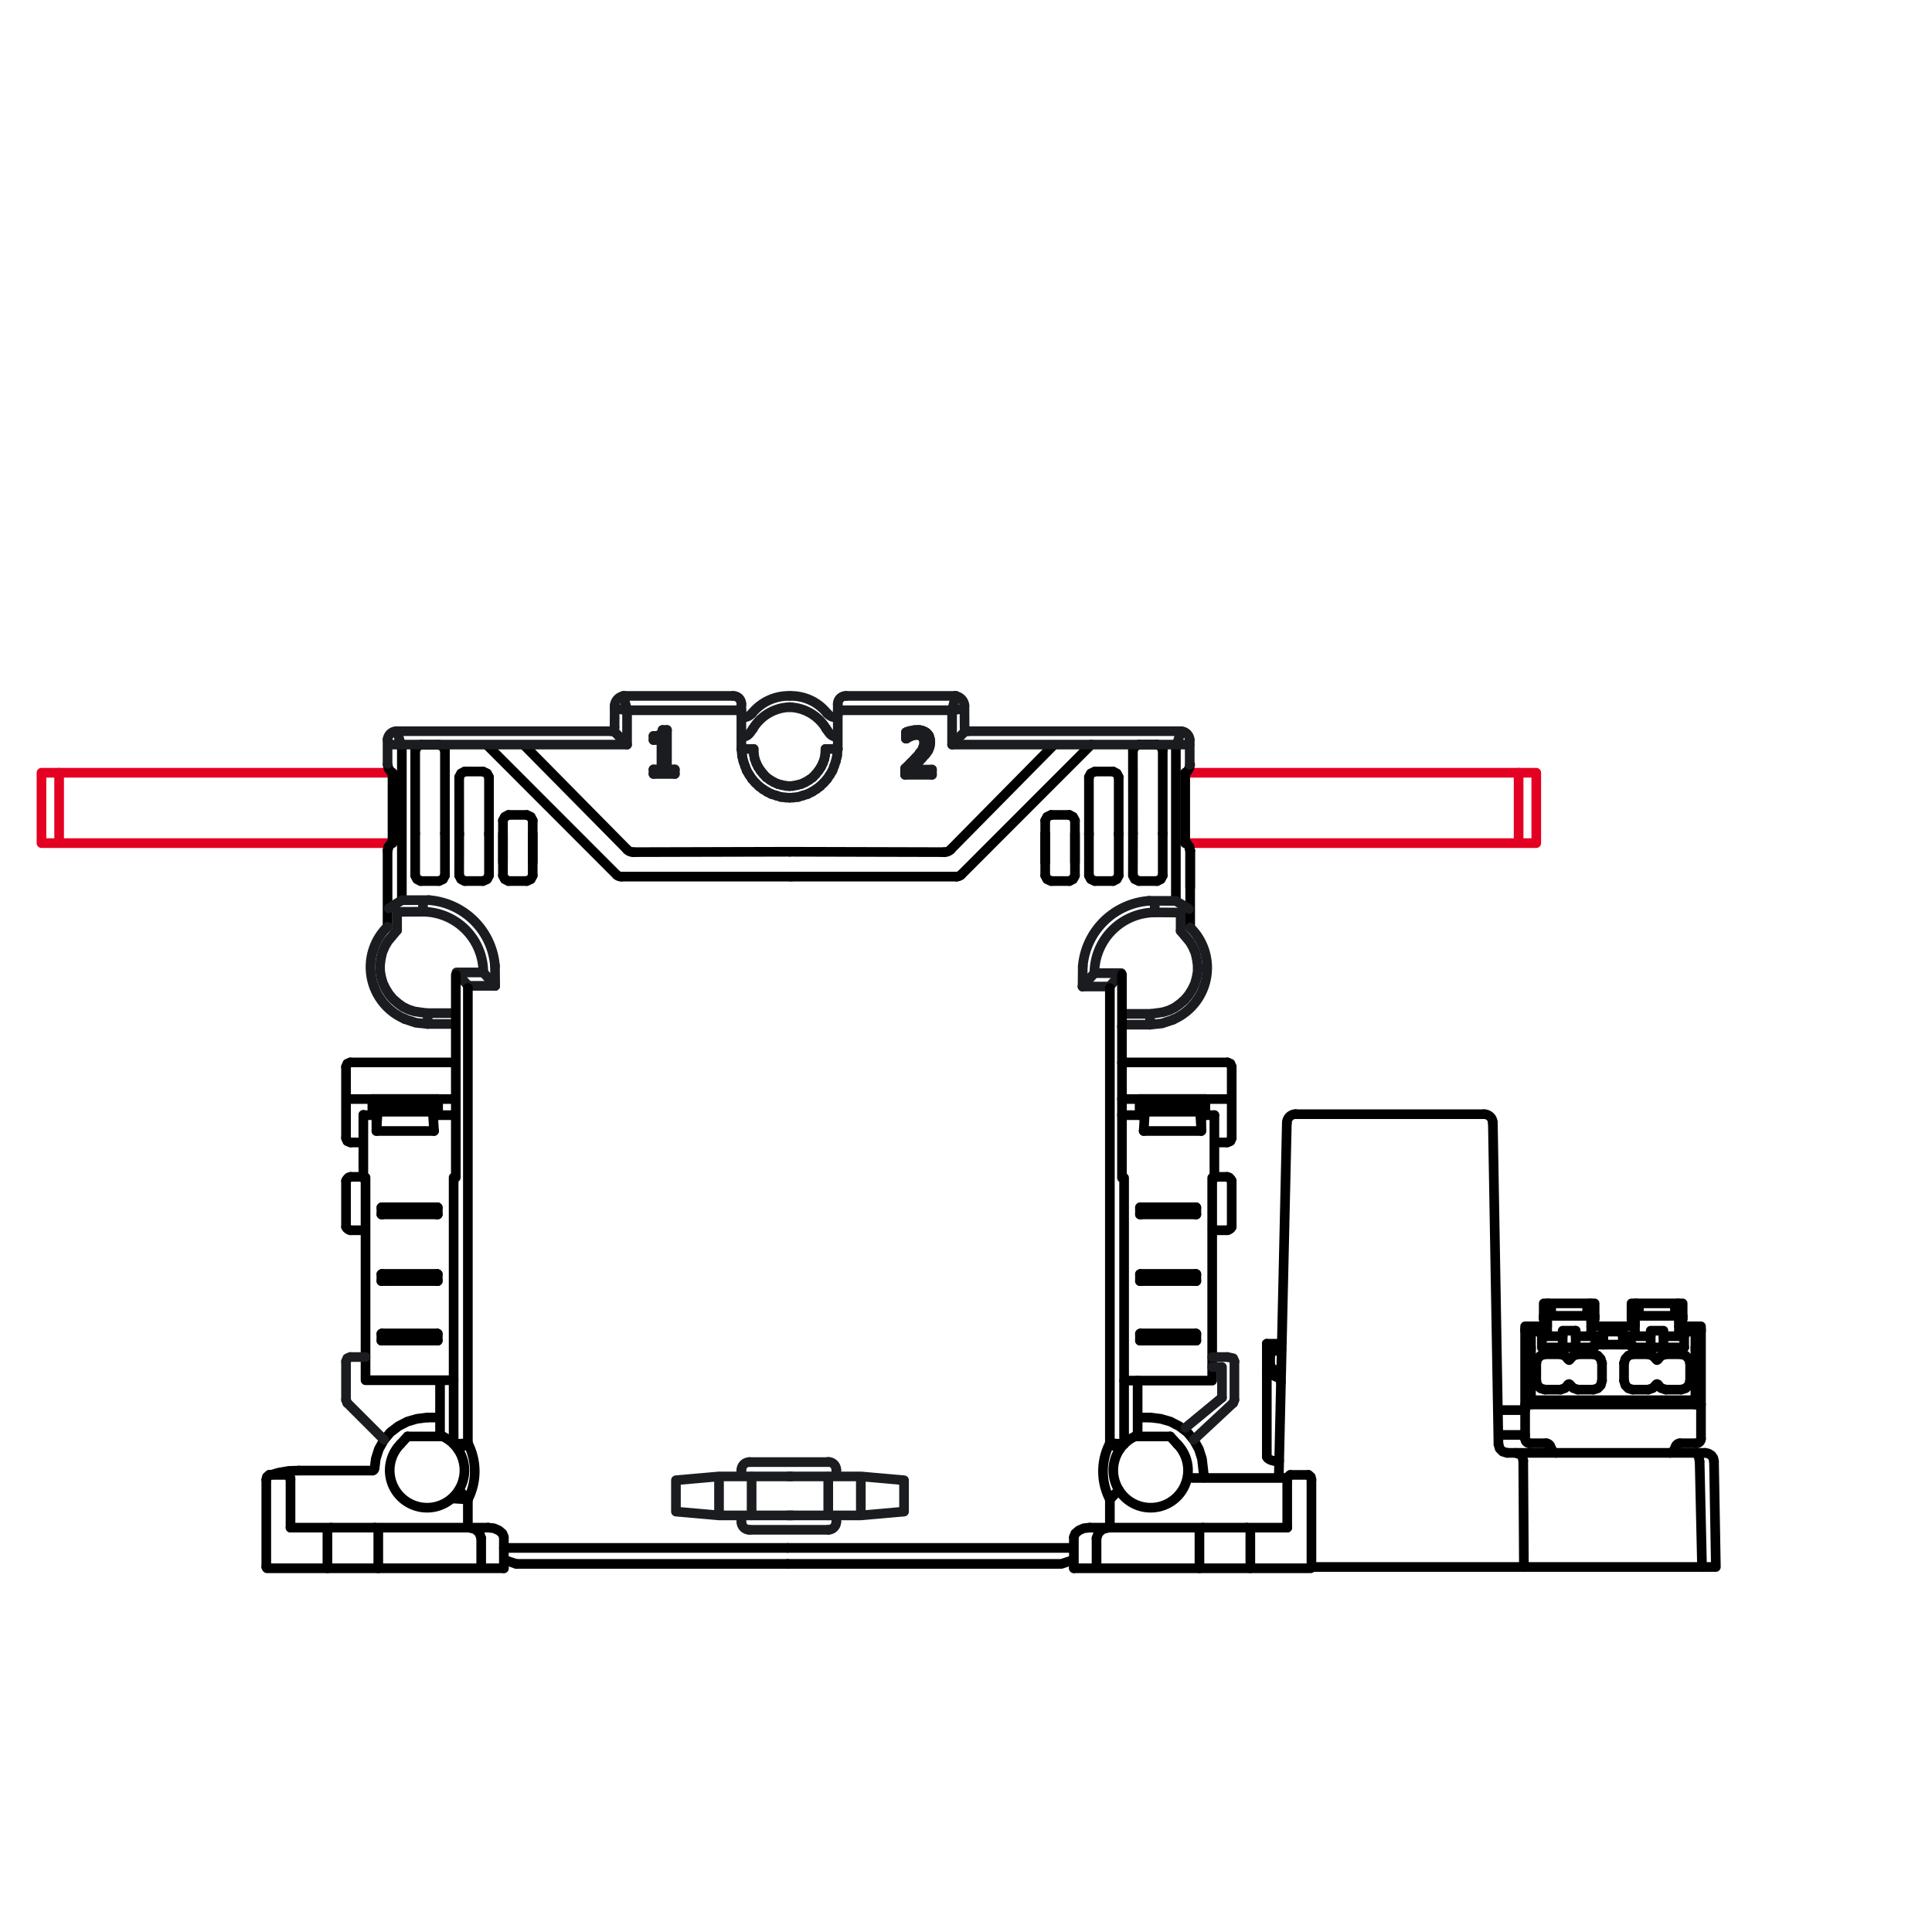 <svg xmlns="http://www.w3.org/2000/svg" viewBox="0 0 300 300"><defs><style>.a,.b,.c,.d{fill:none;}.b{stroke:#000;}.b,.c,.d{stroke-linecap:round;stroke-linejoin:round;stroke-width:1.5px;}.c{stroke:#e30022;}.d{stroke:#1b1c20;}</style></defs><rect class="a" width="300" height="300"/><line class="b" x1="146.64" y1="132.32" x2="122.63" y2="132.26"/><path class="b" d="M146.64,132.32a1.39,1.39,0,0,0,1-.41"/><path class="b" d="M148.5,136.08"/><path class="b" d="M148.56,136.12a1.05,1.05,0,0,0,.67-.27"/><line class="b" x1="148.5" y1="136.12" x2="122.86" y2="136.12"/><line class="b" x1="169.44" y1="115.62" x2="149.23" y2="135.85"/><line class="b" x1="147.62" y1="131.91" x2="163.62" y2="115.69"/><polyline class="c" points="184.04 130.92 235.81 130.92 238.55 130.92 238.55 119.99 235.81 119.99 235.81 130.92"/><line class="c" x1="184.04" y1="119.99" x2="235.81" y2="119.99"/><line class="b" x1="184.28" y1="130.92" x2="184.67" y2="131.5"/><line class="b" x1="184.81" y1="132.08" x2="184.67" y2="131.5"/><line class="b" x1="184.81" y1="132.08" x2="184.81" y2="137.81"/><path class="b" d="M184.81,118.74"/><polyline class="b" points="184.81 118.74 184.66 119.32 184.28 119.89"/><line class="b" x1="184.04" y1="119.99" x2="184.04" y2="130.92"/><line class="b" x1="182.59" y1="115.59" x2="182.59" y2="139.78"/><line class="b" x1="184.67" y1="131.5" x2="184.81" y2="132.08"/><line class="b" x1="184.81" y1="143.88" x2="184.81" y2="132.08"/><path class="b" d="M184.82,143.88"/><path class="b" d="M174.22,151.11"/><path class="b" d="M174.52,159"/><path class="b" d="M183.47,141.57"/><path class="b" d="M183.85,142"/><path class="b" d="M183.85,144.07"/><path class="b" d="M174.46,158.13"/><path class="b" d="M185.24,145.71"/><path class="b" d="M183.85,144.07"/><path class="b" d="M183.85,142"/><path class="b" d="M182.64,139.88"/><path class="b" d="M182.59,139.78"/><path class="b" d="M184.67,141.05"/><path class="b" d="M182.69,139.83"/><path class="b" d="M172.43,153"/><path class="b" d="M168.24,153.08"/><path class="b" d="M172.43,153.08"/><path class="b" d="M168.24,153.08"/><path class="b" d="M172.39,153"/><path class="b" d="M168.24,153.08"/><polyline class="b" points="65.33 136.81 64.75 136.53 64.47 135.95"/><line class="b" x1="68.13" y1="136.81" x2="65.33" y2="136.81"/><polyline class="b" points="69.09 135.95 68.8 136.53 68.17 136.81"/><line class="b" x1="69.09" y1="129.43" x2="69.09" y2="135.95"/><line class="b" x1="64.47" y1="135.95" x2="64.47" y2="129.43"/><polyline class="b" points="72.17 136.81 71.59 136.53 71.31 135.95"/><line class="b" x1="74.96" y1="136.81" x2="72.17" y2="136.81"/><polyline class="b" points="75.93 135.95 75.64 136.53 75.01 136.81"/><line class="b" x1="75.93" y1="129.43" x2="75.93" y2="135.95"/><line class="b" x1="71.3" y1="135.95" x2="71.31" y2="129.43"/><polyline class="b" points="78.96 136.81 78.38 136.53 78.09 135.95"/><line class="b" x1="81.76" y1="136.81" x2="78.96" y2="136.81"/><polyline class="b" points="82.72 135.95 82.43 136.53 81.8 136.81"/><line class="b" x1="82.72" y1="129.43" x2="82.72" y2="135.95"/><line class="b" x1="78.1" y1="135.95" x2="78.1" y2="129.43"/><polyline class="b" points="72.17 119.8 71.59 120.09 71.31 120.67"/><line class="b" x1="74.96" y1="119.8" x2="72.17" y2="119.8"/><polyline class="b" points="75.93 120.67 75.64 120.09 75.01 119.8"/><line class="b" x1="75.93" y1="129.59" x2="75.93" y2="120.67"/><line class="b" x1="71.3" y1="120.67" x2="71.31" y2="129.59"/><polyline class="b" points="78.96 126.54 78.38 126.83 78.09 127.41"/><line class="b" x1="81.76" y1="126.54" x2="78.96" y2="126.54"/><polyline class="b" points="82.72 127.41 82.43 126.83 81.8 126.54"/><line class="b" x1="82.72" y1="133.92" x2="82.72" y2="127.41"/><line class="b" x1="78.1" y1="127.41" x2="78.1" y2="133.92"/><polyline class="b" points="65.33 115.65 64.75 115.94 64.47 116.51"/><line class="b" x1="68.13" y1="115.65" x2="65.33" y2="115.65"/><polyline class="b" points="69.09 116.51 68.8 115.94 68.17 115.65"/><line class="b" x1="69.09" y1="129.43" x2="69.09" y2="116.51"/><line class="b" x1="64.47" y1="116.51" x2="64.47" y2="129.43"/><line class="b" x1="98.35" y1="132.32" x2="122.63" y2="132.26"/><path class="b" d="M98.35,132.32a1.39,1.39,0,0,1-1-.41"/><path class="b" d="M96.49,136.08"/><path class="b" d="M96.43,136.12a1.05,1.05,0,0,1-.67-.27"/><line class="b" x1="96.49" y1="136.12" x2="122.86" y2="136.12"/><path class="b" d="M120,103.63"/><line class="b" x1="75.73" y1="115.8" x2="95.76" y2="135.85"/><line class="b" x1="97.37" y1="131.91" x2="81.41" y2="115.74"/><polyline class="c" points="60.95 130.92 9.18 130.92 6.44 130.92 6.44 119.99 9.18 119.99 9.18 130.92"/><line class="c" x1="60.95" y1="119.99" x2="9.18" y2="119.99"/><line class="b" x1="60.71" y1="130.92" x2="60.33" y2="131.5"/><line class="b" x1="60.18" y1="132.08" x2="60.33" y2="131.5"/><line class="b" x1="60.18" y1="132.08" x2="60.18" y2="143.88"/><path class="b" d="M60.18,118.74"/><polyline class="b" points="60.18 118.74 60.33 119.32 60.71 119.89"/><line class="b" x1="60.95" y1="119.99" x2="60.95" y2="130.92"/><line class="b" x1="62.4" y1="115.59" x2="62.4" y2="139.78"/><line class="b" x1="60.33" y1="131.5" x2="60.18" y2="132.08"/><path class="b" d="M60.18,132.08"/><path class="b" d="M70.69,159.09"/><path class="b" d="M70.47,159"/><path class="b" d="M70.53,158.13"/><path class="b" d="M70.53,158.13"/><path class="b" d="M58.88,152.93"/><path class="b" d="M58.54,148.69"/><path class="b" d="M62.35,139.88"/><path class="b" d="M62.4,139.78"/><path class="b" d="M62.3,139.83"/><polyline class="b" points="179.68 136.81 180.26 136.53 180.55 135.95"/><line class="b" x1="176.89" y1="136.81" x2="179.68" y2="136.81"/><polyline class="b" points="175.93 135.95 176.21 136.53 176.84 136.81"/><line class="b" x1="175.93" y1="129.43" x2="175.92" y2="135.95"/><line class="b" x1="180.55" y1="135.95" x2="180.55" y2="129.43"/><polyline class="b" points="172.84 136.81 173.42 136.53 173.71 135.95"/><line class="b" x1="170.05" y1="136.81" x2="172.84" y2="136.81"/><polyline class="b" points="169.09 135.95 169.38 136.53 170 136.81"/><line class="b" x1="169.09" y1="129.43" x2="169.09" y2="135.95"/><line class="b" x1="173.71" y1="135.95" x2="173.71" y2="129.43"/><polyline class="b" points="166.05 136.81 166.63 136.53 166.92 135.95"/><line class="b" x1="163.26" y1="136.81" x2="166.05" y2="136.81"/><polyline class="b" points="162.3 135.95 162.59 136.53 163.21 136.81"/><line class="b" x1="162.3" y1="129.43" x2="162.3" y2="135.95"/><line class="b" x1="166.92" y1="135.95" x2="166.92" y2="129.43"/><polyline class="b" points="172.84 119.8 173.42 120.09 173.71 120.67"/><line class="b" x1="170.05" y1="119.8" x2="172.84" y2="119.8"/><polyline class="b" points="169.09 120.67 169.38 120.09 170 119.8"/><line class="b" x1="169.09" y1="129.59" x2="169.09" y2="120.67"/><line class="b" x1="173.71" y1="120.67" x2="173.71" y2="129.59"/><polyline class="b" points="166.05 126.54 166.63 126.83 166.92 127.41"/><line class="b" x1="163.26" y1="126.54" x2="166.05" y2="126.54"/><polyline class="b" points="162.3 127.41 162.59 126.83 163.21 126.54"/><line class="b" x1="162.3" y1="133.92" x2="162.3" y2="127.41"/><line class="b" x1="166.92" y1="127.41" x2="166.92" y2="133.92"/><polyline class="b" points="179.68 115.62 180.26 115.91 180.55 116.49"/><line class="b" x1="176.89" y1="115.62" x2="179.68" y2="115.62"/><polyline class="b" points="175.93 116.49 176.21 115.91 176.84 115.62"/><line class="b" x1="175.93" y1="129.43" x2="175.92" y2="116.49"/><line class="b" x1="180.55" y1="116.49" x2="180.55" y2="129.43"/><line class="d" x1="113.85" y1="108.06" x2="96.81" y2="108.06"/><path class="d" d="M113.85,108.06a1.25,1.25,0,0,1,1.27,1.3"/><path class="d" d="M115.12,111.07c.11.41.93.48,1.65-.3"/><line class="d" x1="115.12" y1="116.3" x2="117.03" y2="116.3"/><line class="d" x1="115.12" y1="109.36" x2="115.12" y2="116.3"/><path class="d" d="M116.9,113.18c-.56.83-.85,1.27-1.73,1.22"/><line class="d" x1="60.18" y1="118.62" x2="60.18" y2="114.79"/><line class="d" x1="115.12" y1="110.29" x2="97.37" y2="110.29"/><line class="d" x1="115.25" y1="117.47" x2="115.43" y2="118.22"/><line class="d" x1="115.43" y1="118.22" x2="115.69" y2="118.96"/><line class="d" x1="115.69" y1="118.96" x2="115.95" y2="119.66"/><line class="d" x1="115.95" y1="119.66" x2="116.34" y2="120.31"/><line class="d" x1="116.34" y1="120.31" x2="116.79" y2="120.98"/><line class="d" x1="116.79" y1="120.98" x2="117.27" y2="121.52"/><line class="d" x1="117.27" y1="121.52" x2="117.85" y2="122.08"/><line class="d" x1="117.85" y1="122.08" x2="118.46" y2="122.54"/><line class="d" x1="118.46" y1="122.54" x2="119.11" y2="122.95"/><line class="d" x1="119.11" y1="122.95" x2="119.8" y2="123.3"/><line class="d" x1="119.8" y1="123.3" x2="120.54" y2="123.53"/><line class="d" x1="120.54" y1="123.53" x2="121.26" y2="123.75"/><line class="d" x1="121.26" y1="123.75" x2="122.01" y2="123.84"/><line class="d" x1="122.01" y1="123.84" x2="122.58" y2="123.87"/><path class="d" d="M121.75,122.43"/><line class="d" x1="95.45" y1="109.56" x2="95.43" y2="112.85"/><line class="d" x1="61.57" y1="113.54" x2="94.89" y2="113.54"/><line class="d" x1="117.07" y1="117.18" x2="117.2" y2="117.86"/><line class="d" x1="117.2" y1="117.86" x2="117.44" y2="118.51"/><line class="d" x1="117.44" y1="118.51" x2="117.72" y2="119.09"/><line class="d" x1="117.72" y1="119.09" x2="118.11" y2="119.68"/><line class="d" x1="118.11" y1="119.68" x2="118.53" y2="120.2"/><line class="d" x1="118.53" y1="120.2" x2="119" y2="120.7"/><line class="d" x1="119" y1="120.7" x2="119.57" y2="121.11"/><line class="d" x1="119.57" y1="121.11" x2="120.15" y2="121.45"/><line class="d" x1="120.15" y1="121.45" x2="120.78" y2="121.74"/><line class="d" x1="120.78" y1="121.74" x2="121.43" y2="121.91"/><line class="d" x1="121.43" y1="121.91" x2="122.12" y2="122.04"/><line class="d" x1="122.12" y1="122.04" x2="122.58" y2="122.07"/><path class="d" d="M60.18,114.91a1.42,1.42,0,0,1,1.39-1.37"/><path class="d" d="M95.45,109.56a1.64,1.64,0,0,1,1.48-1.5"/><path class="d" d="M95.43,113c0,.46-.06.56-.55.54"/><line class="d" x1="115.22" y1="117.24" x2="115.25" y2="117.47"/><line class="d" x1="60.5" y1="115.62" x2="97.37" y2="115.62"/><line class="d" x1="97.37" y1="110.29" x2="97.37" y2="115.62"/><line class="d" x1="101.47" y1="120.18" x2="104.79" y2="120.18"/><line class="d" x1="104.79" y1="120.18" x2="104.79" y2="119.48"/><line class="d" x1="104.79" y1="119.48" x2="103.57" y2="119.48"/><line class="d" x1="103.57" y1="119.48" x2="103.57" y2="113.35"/><line class="d" x1="103.57" y1="113.35" x2="102.88" y2="113.35"/><line class="d" x1="102.88" y1="113.35" x2="102.86" y2="113.59"/><line class="d" x1="102.86" y1="113.59" x2="102.77" y2="113.78"/><line class="d" x1="102.77" y1="113.78" x2="102.64" y2="113.96"/><line class="d" x1="102.64" y1="113.96" x2="102.51" y2="114.06"/><line class="d" x1="102.51" y1="114.06" x2="102.34" y2="114.17"/><line class="d" x1="102.34" y1="114.17" x2="102.08" y2="114.24"/><line class="d" x1="102.08" y1="114.24" x2="101.82" y2="114.28"/><line class="d" x1="101.82" y1="114.28" x2="101.47" y2="114.28"/><line class="d" x1="101.47" y1="114.28" x2="101.47" y2="114.91"/><line class="d" x1="101.47" y1="114.91" x2="102.71" y2="114.91"/><line class="d" x1="102.71" y1="114.91" x2="102.71" y2="119.48"/><line class="d" x1="102.71" y1="119.48" x2="101.47" y2="119.48"/><line class="d" x1="101.47" y1="119.48" x2="101.47" y2="120.18"/><line class="d" x1="140.54" y1="120.31" x2="144.72" y2="120.31"/><line class="d" x1="144.72" y1="120.31" x2="144.72" y2="119.5"/><line class="d" x1="144.72" y1="119.5" x2="141.37" y2="119.5"/><line class="d" x1="141.37" y1="119.5" x2="141.54" y2="119.33"/><line class="d" x1="141.54" y1="119.33" x2="141.76" y2="119.16"/><line class="d" x1="141.76" y1="119.16" x2="141.95" y2="118.96"/><line class="d" x1="141.95" y1="118.96" x2="142.23" y2="118.72"/><line class="d" x1="142.23" y1="118.72" x2="142.73" y2="118.22"/><line class="d" x1="142.73" y1="118.22" x2="143.16" y2="117.75"/><line class="d" x1="143.16" y1="117.75" x2="143.68" y2="117.16"/><line class="d" x1="143.68" y1="117.16" x2="143.9" y2="116.88"/><line class="d" x1="143.9" y1="116.88" x2="144.12" y2="116.56"/><line class="d" x1="144.12" y1="116.56" x2="144.25" y2="116.25"/><line class="d" x1="144.25" y1="116.25" x2="144.36" y2="115.95"/><line class="d" x1="144.36" y1="115.95" x2="144.42" y2="115.6"/><line class="d" x1="144.42" y1="115.6" x2="144.46" y2="115.21"/><line class="d" x1="144.46" y1="115.21" x2="144.42" y2="114.8"/><line class="d" x1="144.42" y1="114.8" x2="144.31" y2="114.45"/><line class="d" x1="144.31" y1="114.45" x2="144.25" y2="114.24"/><line class="d" x1="144.25" y1="114.24" x2="144.14" y2="114.11"/><line class="d" x1="144.14" y1="114.11" x2="144.01" y2="113.93"/><line class="d" x1="144.01" y1="113.93" x2="143.86" y2="113.78"/><line class="d" x1="143.86" y1="113.78" x2="143.73" y2="113.7"/><line class="d" x1="143.73" y1="113.7" x2="143.55" y2="113.59"/><line class="d" x1="143.55" y1="113.59" x2="143.21" y2="113.44"/><line class="d" x1="143.21" y1="113.44" x2="142.8" y2="113.35"/><line class="d" x1="142.8" y1="113.35" x2="142.41" y2="113.35"/><line class="d" x1="142.41" y1="113.35" x2="141.95" y2="113.37"/><line class="d" x1="141.95" y1="113.37" x2="141.47" y2="113.48"/><line class="d" x1="141.47" y1="113.48" x2="141.24" y2="113.52"/><line class="d" x1="141.24" y1="113.52" x2="141.02" y2="113.59"/><line class="d" x1="141.02" y1="113.59" x2="140.82" y2="113.65"/><line class="d" x1="140.82" y1="113.65" x2="140.67" y2="113.72"/><line class="d" x1="140.67" y1="113.72" x2="140.67" y2="114.69"/><line class="d" x1="140.67" y1="114.69" x2="140.72" y2="114.69"/><line class="d" x1="140.72" y1="114.69" x2="140.85" y2="114.63"/><line class="d" x1="140.85" y1="114.63" x2="141.02" y2="114.52"/><line class="d" x1="141.02" y1="114.52" x2="141.37" y2="114.35"/><line class="d" x1="141.37" y1="114.35" x2="141.86" y2="114.17"/><line class="d" x1="141.86" y1="114.17" x2="142.1" y2="114.13"/><line class="d" x1="142.1" y1="114.13" x2="142.34" y2="114.11"/><line class="d" x1="142.34" y1="114.11" x2="142.58" y2="114.13"/><line class="d" x1="142.58" y1="114.13" x2="142.82" y2="114.17"/><polyline class="d" points="142.82 114.17 142.99 114.28 143.16 114.39"/><line class="d" x1="143.16" y1="114.39" x2="143.32" y2="114.56"/><line class="d" x1="143.32" y1="114.56" x2="143.45" y2="114.76"/><line class="d" x1="143.45" y1="114.76" x2="143.49" y2="114.97"/><line class="d" x1="143.49" y1="114.97" x2="143.51" y2="115.26"/><line class="d" x1="143.51" y1="115.26" x2="143.51" y2="115.52"/><line class="d" x1="143.51" y1="115.52" x2="143.45" y2="115.8"/><line class="d" x1="143.45" y1="115.8" x2="143.34" y2="116.04"/><line class="d" x1="143.34" y1="116.04" x2="143.25" y2="116.32"/><line class="d" x1="143.25" y1="116.32" x2="143.08" y2="116.6"/><line class="d" x1="143.08" y1="116.6" x2="142.82" y2="116.9"/><line class="d" x1="142.82" y1="116.9" x2="142.56" y2="117.29"/><line class="d" x1="142.56" y1="117.29" x2="142.17" y2="117.68"/><line class="d" x1="142.17" y1="117.68" x2="141.37" y2="118.51"/><polyline class="d" points="141.37 118.51 140.95 118.92 140.54 119.33"/><line class="d" x1="140.54" y1="119.33" x2="140.54" y2="120.31"/><path class="d" d="M122.6,108.06a7.33,7.33,0,0,0-5.83,2.71"/><path class="d" d="M122.63,109.81a6.89,6.89,0,0,0-5.73,3.37"/><line class="d" x1="117.07" y1="117.18" x2="117.03" y2="116.3"/><line class="d" x1="115.22" y1="117.24" x2="115.12" y2="116.3"/><line class="d" x1="95.23" y1="113.44" x2="97.23" y2="115.45"/><line class="d" x1="96.81" y1="108.06" x2="97.38" y2="110.29"/><line class="d" x1="95.47" y1="110.03" x2="97.38" y2="110.29"/><line class="d" x1="61.67" y1="113.6" x2="62.26" y2="115.65"/><line class="d" x1="131.37" y1="108.06" x2="148.4" y2="108.06"/><path class="d" d="M131.37,108.06a1.25,1.25,0,0,0-1.28,1.3"/><path class="d" d="M130.09,111.07c-.11.41-.93.48-1.65-.3"/><line class="d" x1="130.09" y1="116.3" x2="128.18" y2="116.3"/><line class="d" x1="130.09" y1="109.36" x2="130.09" y2="116.3"/><path class="d" d="M128.31,113.18c.56.83.85,1.27,1.73,1.22"/><line class="d" x1="184.74" y1="118.75" x2="184.74" y2="114.91"/><line class="d" x1="130.09" y1="110.29" x2="147.84" y2="110.29"/><line class="d" x1="129.96" y1="117.47" x2="129.78" y2="118.22"/><line class="d" x1="129.78" y1="118.22" x2="129.52" y2="118.96"/><line class="d" x1="129.52" y1="118.96" x2="129.26" y2="119.66"/><line class="d" x1="129.26" y1="119.66" x2="128.87" y2="120.31"/><line class="d" x1="128.87" y1="120.31" x2="128.42" y2="120.98"/><line class="d" x1="128.42" y1="120.98" x2="127.94" y2="121.52"/><line class="d" x1="127.94" y1="121.52" x2="127.36" y2="122.08"/><line class="d" x1="127.36" y1="122.08" x2="126.75" y2="122.54"/><line class="d" x1="126.75" y1="122.54" x2="126.1" y2="122.95"/><line class="d" x1="126.1" y1="122.95" x2="125.41" y2="123.3"/><line class="d" x1="125.41" y1="123.3" x2="124.67" y2="123.53"/><line class="d" x1="124.67" y1="123.53" x2="123.95" y2="123.75"/><line class="d" x1="123.95" y1="123.75" x2="123.2" y2="123.84"/><line class="d" x1="123.2" y1="123.84" x2="122.63" y2="123.87"/><path class="d" d="M123.46,122.43"/><line class="d" x1="149.76" y1="109.56" x2="149.78" y2="112.85"/><line class="d" x1="183.35" y1="113.54" x2="150.33" y2="113.54"/><line class="d" x1="128.14" y1="117.18" x2="128.01" y2="117.86"/><line class="d" x1="128.01" y1="117.86" x2="127.77" y2="118.51"/><line class="d" x1="127.77" y1="118.51" x2="127.49" y2="119.09"/><line class="d" x1="127.49" y1="119.09" x2="127.1" y2="119.68"/><line class="d" x1="127.1" y1="119.68" x2="126.68" y2="120.2"/><line class="d" x1="126.68" y1="120.2" x2="126.21" y2="120.7"/><line class="d" x1="126.21" y1="120.7" x2="125.64" y2="121.11"/><line class="d" x1="125.64" y1="121.11" x2="125.06" y2="121.45"/><line class="d" x1="125.06" y1="121.45" x2="124.43" y2="121.74"/><line class="d" x1="124.43" y1="121.74" x2="123.78" y2="121.91"/><line class="d" x1="123.78" y1="121.91" x2="123.09" y2="122.04"/><line class="d" x1="123.09" y1="122.04" x2="122.63" y2="122.07"/><path class="d" d="M184.74,114.91a1.43,1.43,0,0,0-1.39-1.37"/><path class="d" d="M149.76,109.56a1.64,1.64,0,0,0-1.48-1.5"/><path class="d" d="M149.78,113c0,.46.07.56.55.54"/><line class="d" x1="129.99" y1="117.24" x2="129.96" y2="117.47"/><line class="d" x1="184.71" y1="115.62" x2="147.84" y2="115.62"/><line class="d" x1="147.84" y1="110.29" x2="147.84" y2="115.62"/><path class="d" d="M122.64,108.06a7.16,7.16,0,0,1,5.8,2.71"/><path class="d" d="M122.58,109.81a6.89,6.89,0,0,1,5.73,3.37"/><line class="d" x1="128.14" y1="117.18" x2="128.18" y2="116.3"/><line class="d" x1="129.99" y1="117.24" x2="130.09" y2="116.3"/><line class="d" x1="149.98" y1="113.44" x2="147.99" y2="115.45"/><line class="d" x1="148.4" y1="108.06" x2="147.83" y2="110.29"/><line class="d" x1="149.74" y1="110.03" x2="147.83" y2="110.29"/><line class="d" x1="183.35" y1="113.54" x2="182.76" y2="115.59"/><path class="d" d="M62.8,158.2a8.76,8.76,0,0,1-2.61-14.32"/><polyline class="d" points="66.41 159 64.57 158.81 62.82 158.23"/><path class="d" d="M70.57,159"/><line class="d" x1="66.41" y1="159" x2="70.57" y2="159"/><path class="d" d="M65.71,141.57A9.45,9.45,0,0,1,75.05,151"/><line class="d" x1="65.71" y1="141.57" x2="61.66" y2="141.59"/><line class="d" x1="70.88" y1="151" x2="75.05" y2="151"/><line class="d" x1="61.66" y1="144.44" x2="61.66" y2="141.59"/><line class="d" x1="66.22" y1="157.32" x2="70.53" y2="157.32"/><polyline class="d" points="61.66 144.44 60.24 146.14 59.76 146.96 59.37 147.87 59.15 148.83 59.02 149.78 59.02 150.78 59.19 151.73 59.45 152.64 59.89 153.55 60.41 154.38 61.02 155.11 61.77 155.76 62.55 156.33 63.43 156.76 64.39 157.06 66.22 157.32"/><line class="d" x1="66.41" y1="159" x2="66.41" y2="157.45"/><line class="d" x1="62.43" y1="139.78" x2="66.58" y2="139.77"/><line class="d" x1="65.68" y1="141.57" x2="65.68" y2="139.88"/><path class="d" d="M66.58,139.77A11.14,11.14,0,0,1,76.86,150"/><line class="d" x1="62.33" y1="139.83" x2="60.35" y2="141.05"/><line class="d" x1="72.67" y1="153.03" x2="70.92" y2="151.11"/><line class="d" x1="76.89" y1="153.08" x2="75.05" y2="151"/><line class="d" x1="76.89" y1="153.08" x2="72.67" y2="153.08"/><line class="d" x1="76.86" y1="149.96" x2="76.89" y2="153.08"/><path class="d" d="M182.19,158.31A8.76,8.76,0,0,0,184.8,144"/><polyline class="d" points="178.58 159.11 180.42 158.92 182.17 158.34"/><path class="d" d="M174.52,159.11a.31.31,0,0,0-.22.09.32.32,0,0,0-.08.21"/><line class="d" x1="178.58" y1="159.11" x2="174.52" y2="159.11"/><path class="d" d="M179.28,141.68a9.45,9.45,0,0,0-9.34,9.43"/><line class="d" x1="179.28" y1="141.68" x2="183.33" y2="141.7"/><line class="d" x1="174.12" y1="151.11" x2="169.94" y2="151.11"/><line class="d" x1="183.33" y1="144.55" x2="183.33" y2="141.7"/><line class="d" x1="178.77" y1="157.43" x2="174.27" y2="157.43"/><polyline class="d" points="183.33 144.55 184.75 146.25 185.23 147.07 185.63 147.99 185.84 148.94 185.97 149.89 185.97 150.89 185.8 151.84 185.54 152.75 185.1 153.66 184.58 154.49 183.97 155.22 183.22 155.87 182.44 156.44 181.56 156.87 180.6 157.17 178.77 157.43"/><line class="d" x1="178.58" y1="159.11" x2="178.58" y2="157.56"/><line class="d" x1="182.56" y1="139.89" x2="178.41" y2="139.88"/><line class="d" x1="179.31" y1="141.68" x2="179.31" y2="139.99"/><path class="d" d="M178.41,139.88a11.15,11.15,0,0,0-10.28,10.19"/><line class="d" x1="182.66" y1="139.94" x2="184.65" y2="141.16"/><line class="d" x1="172.32" y1="153.14" x2="174.07" y2="151.22"/><line class="d" x1="168.1" y1="153.19" x2="169.94" y2="151.11"/><line class="d" x1="168.1" y1="153.19" x2="172.32" y2="153.19"/><line class="d" x1="168.13" y1="150.07" x2="168.1" y2="153.19"/><line class="b" x1="177.1" y1="197.82" x2="185.68" y2="197.82"/><line class="b" x1="185.68" y1="197.82" x2="185.68" y2="197.86"/><line class="b" x1="177.1" y1="197.86" x2="177.1" y2="197.82"/><polyline class="b" points="177.01 198.92 177.1 198.92 185.68 198.92 185.77 198.92"/><polyline class="b" points="177.01 197.86 177.1 197.86 185.68 197.86 185.77 197.86"/><line class="b" x1="177.1" y1="198.92" x2="178.45" y2="198.68"/><polyline class="b" points="178.45 198.68 184.33 198.68 185.68 198.92"/><polyline class="b" points="178.45 198.68 178.45 198.1 184.33 198.1 184.33 198.68"/><polyline class="b" points="184.33 198.1 185.68 197.86 185.68 198.92"/><polyline class="b" points="178.45 198.1 177.1 197.86 177.1 198.92"/><line class="b" x1="185.77" y1="198.92" x2="185.77" y2="197.86"/><line class="b" x1="177.01" y1="197.86" x2="177.01" y2="198.92"/><line class="b" x1="177.1" y1="187.46" x2="185.68" y2="187.46"/><line class="b" x1="185.68" y1="187.46" x2="185.68" y2="187.51"/><line class="b" x1="177.1" y1="187.51" x2="177.1" y2="187.46"/><polyline class="b" points="177.01 188.57 177.1 188.57 185.68 188.57 185.77 188.57"/><polyline class="b" points="177.01 187.51 177.1 187.51 185.68 187.51 185.77 187.51"/><line class="b" x1="177.1" y1="188.57" x2="178.45" y2="188.33"/><polyline class="b" points="178.45 188.32 184.33 188.32 185.68 188.57"/><polyline class="b" points="178.45 188.32 178.45 187.75 184.33 187.75 184.33 188.32"/><polyline class="b" points="184.33 187.75 185.68 187.51 185.68 188.57"/><polyline class="b" points="178.45 187.75 177.1 187.51 177.1 188.57"/><line class="b" x1="185.77" y1="188.57" x2="185.77" y2="187.51"/><line class="b" x1="177.01" y1="187.51" x2="177.01" y2="188.57"/><line class="b" x1="177.1" y1="207.06" x2="185.68" y2="207.06"/><line class="b" x1="185.68" y1="207.06" x2="185.68" y2="207.11"/><line class="b" x1="177.1" y1="207.11" x2="177.1" y2="207.06"/><polyline class="b" points="177.01 208.17 177.1 208.17 185.68 208.17 185.77 208.17"/><polyline class="b" points="177.01 207.11 177.1 207.11 185.68 207.11 185.77 207.11"/><line class="b" x1="177.1" y1="208.17" x2="178.45" y2="207.93"/><polyline class="b" points="178.45 207.93 184.33 207.93 185.68 208.17"/><polyline class="b" points="178.45 207.93 178.45 207.35 184.33 207.35 184.33 207.93"/><polyline class="b" points="184.33 207.35 185.68 207.11 185.68 208.17"/><polyline class="b" points="178.45 207.35 177.1 207.11 177.1 208.17"/><line class="b" x1="185.77" y1="208.17" x2="185.77" y2="207.11"/><line class="b" x1="177.01" y1="207.11" x2="177.01" y2="208.17"/><polyline class="b" points="188.57 173.16 188.57 182.89 188.23 182.89 188.23 214.38 174.55 214.38 174.55 182.89 174.22 182.89 174.22 151.34"/><polyline class="b" points="177.59 175.62 186.54 175.62 186.54 173.16"/><polyline class="b" points="186.54 175.62 186.35 172.63 177.78 172.63 177.59 175.62"/><line class="b" x1="186.35" y1="172.63" x2="186.35" y2="171.91"/><polyline class="b" points="187.17 170.66 187.17 173.16 186.54 173.16"/><line class="b" x1="177.78" y1="171.91" x2="177.78" y2="172.63"/><polyline class="b" points="177.59 173.16 176.96 173.16 176.96 170.66"/><line class="b" x1="176.96" y1="173.16" x2="174.22" y2="173.16"/><line class="b" x1="188.57" y1="173.16" x2="187.17" y2="173.16"/><polyline class="b" points="188.57 191.03 188.57 191.03 190.59 191.03"/><polyline class="b" points="190.59 191.03 190.88 190.93 191.12 190.74 191.26 190.5"/><line class="b" x1="188.57" y1="191.03" x2="188.28" y2="190.83"/><polyline class="b" points="190.54 182.74 190.88 182.84 191.12 183.13"/><line class="b" x1="191.12" y1="183.13" x2="191.26" y2="183.37"/><line class="b" x1="190.54" y1="182.74" x2="189" y2="182.74"/><line class="b" x1="191.26" y1="183.37" x2="191.26" y2="190.5"/><line class="b" x1="189" y1="182.74" x2="188.57" y2="182.89"/><line class="b" x1="190.49" y1="177.4" x2="188.66" y2="177.4"/><line class="b" x1="190.59" y1="164.97" x2="174.22" y2="164.97"/><polyline class="b" points="190.59 164.97 191.07 165.16 191.26 165.65"/><line class="b" x1="191.26" y1="176.72" x2="191.26" y2="165.65"/><polyline class="b" points="191.26 176.72 191.07 177.2 190.59 177.4"/><polyline class="b" points="174.22 170.66 176.96 170.66 177.78 171.91 186.35 171.91 187.17 170.66 191.17 170.66"/><line class="b" x1="176.96" y1="170.65" x2="187.17" y2="170.65"/><line class="b" x1="172.34" y1="153.41" x2="172.34" y2="224.11"/><line class="b" x1="174.55" y1="214.38" x2="174.55" y2="224.23"/><line class="b" x1="176.24" y1="223.05" x2="181.71" y2="223.05"/><path class="b" d="M172.34,224.11a9.46,9.46,0,0,0,0,8.72"/><line class="b" x1="172.34" y1="232.83" x2="172.34" y2="237.21"/><line class="b" x1="176.65" y1="223.04" x2="176.65" y2="214.37"/><line class="b" x1="172.34" y1="224.11" x2="174.55" y2="224.23"/><path class="b" d="M176.22,223.06a5.8,5.8,0,1,0,6.62,1.22"/><line class="b" x1="172.34" y1="224.11" x2="173.88" y2="225.04"/><polyline class="b" points="178.65 220.11 180.24 220.31 181.73 220.74 183.12 221.46 184.38 222.42 185.39 223.63 186.16 225.02 186.64 226.52 186.96 229.26 187.06 229.45"/><line class="b" x1="177.01" y1="220.11" x2="178.55" y2="220.11"/><line class="b" x1="182.84" y1="224.28" x2="181.71" y2="223.05"/><line class="b" x1="172.34" y1="232.83" x2="173.73" y2="231.37"/><polyline class="b" points="166.75 243.52 203.54 243.52 203.64 243.32"/><line class="b" x1="166.56" y1="242.26" x2="164.82" y2="242.84"/><polyline class="b" points="186.25 243.52 186.25 237.5 186.79 237.21"/><polyline class="b" points="193.57 237.21 194.15 237.5 194.15 243.52"/><polyline class="b" points="170.27 238.84 170.56 238.03 171.23 237.44 172.19 237.21"/><line class="b" x1="170.27" y1="243.32" x2="170.27" y2="238.85"/><line class="b" x1="166.75" y1="243.52" x2="166.75" y2="238.8"/><polyline class="b" points="166.75 238.65 166.97 238.12 167.53 237.64 168.31 237.3 169.21 237.21"/><line class="b" x1="199.88" y1="237.21" x2="169.21" y2="237.21"/><line class="b" x1="166.38" y1="240.36" x2="122.29" y2="240.36"/><line class="b" x1="164.45" y1="242.84" x2="122.29" y2="242.84"/><line class="b" x1="203.64" y1="229.79" x2="203.64" y2="243.32"/><line class="b" x1="185.15" y1="229.5" x2="199.88" y2="229.5"/><line class="b" x1="199.88" y1="229.5" x2="199.88" y2="237.21"/><line class="b" x1="203.18" y1="229.02" x2="200.35" y2="229.02"/><polyline class="b" points="203.18 229.02 203.55 229.33 203.65 229.79"/><polyline class="b" points="200.35 229.02 199.98 229.33 199.88 229.79"/><line class="b" x1="67.89" y1="197.82" x2="59.31" y2="197.82"/><line class="b" x1="59.31" y1="197.82" x2="59.31" y2="197.86"/><line class="b" x1="67.89" y1="197.86" x2="67.89" y2="197.82"/><polyline class="b" points="67.98 198.92 67.89 198.92 59.31 198.92 59.22 198.92"/><polyline class="b" points="67.98 197.86 67.89 197.86 59.31 197.86 59.22 197.86"/><line class="b" x1="67.89" y1="198.92" x2="66.54" y2="198.68"/><polyline class="b" points="66.54 198.68 60.66 198.68 59.31 198.92"/><polyline class="b" points="66.54 198.68 66.54 198.1 60.66 198.1 60.66 198.68"/><polyline class="b" points="60.66 198.1 59.31 197.86 59.31 198.92"/><polyline class="b" points="66.54 198.1 67.89 197.86 67.89 198.92"/><line class="b" x1="59.22" y1="198.92" x2="59.22" y2="197.86"/><line class="b" x1="67.98" y1="197.86" x2="67.98" y2="198.92"/><line class="b" x1="67.89" y1="187.46" x2="59.31" y2="187.46"/><line class="b" x1="59.31" y1="187.46" x2="59.31" y2="187.51"/><line class="b" x1="67.89" y1="187.51" x2="67.89" y2="187.46"/><polyline class="b" points="67.98 188.57 67.89 188.57 59.31 188.57 59.22 188.57"/><polyline class="b" points="67.98 187.51 67.89 187.51 59.31 187.51 59.22 187.51"/><line class="b" x1="67.89" y1="188.57" x2="66.54" y2="188.33"/><polyline class="b" points="66.54 188.32 60.66 188.32 59.31 188.57"/><polyline class="b" points="66.54 188.32 66.54 187.75 60.66 187.75 60.66 188.32"/><polyline class="b" points="60.66 187.75 59.31 187.51 59.31 188.57"/><polyline class="b" points="66.54 187.75 67.89 187.51 67.89 188.57"/><line class="b" x1="59.22" y1="188.57" x2="59.22" y2="187.51"/><line class="b" x1="67.98" y1="187.51" x2="67.98" y2="188.57"/><line class="b" x1="67.89" y1="207.06" x2="59.31" y2="207.06"/><line class="b" x1="59.31" y1="207.06" x2="59.31" y2="207.11"/><line class="b" x1="67.89" y1="207.11" x2="67.89" y2="207.06"/><polyline class="b" points="67.98 208.17 67.89 208.17 59.31 208.17 59.22 208.17"/><polyline class="b" points="67.98 207.11 67.89 207.11 59.31 207.11 59.22 207.11"/><line class="b" x1="67.89" y1="208.17" x2="66.54" y2="207.93"/><polyline class="b" points="66.54 207.93 60.66 207.93 59.31 208.17"/><polyline class="b" points="66.54 207.93 66.54 207.35 60.66 207.35 60.66 207.93"/><polyline class="b" points="60.66 207.35 59.31 207.11 59.31 208.17"/><polyline class="b" points="66.54 207.35 67.89 207.11 67.89 208.17"/><line class="b" x1="59.22" y1="208.17" x2="59.22" y2="207.11"/><line class="b" x1="67.98" y1="207.11" x2="67.98" y2="208.17"/><polyline class="b" points="56.42 173.1 56.42 182.83 56.76 182.83 56.76 214.32 70.44 214.32 70.44 182.83 70.78 182.83 70.78 151.38"/><polyline class="b" points="67.4 175.62 58.45 175.62 58.45 173.16"/><polyline class="b" points="58.45 175.62 58.64 172.63 67.21 172.63 67.4 175.62"/><line class="b" x1="58.64" y1="172.63" x2="58.64" y2="171.91"/><polyline class="b" points="57.82 170.66 57.82 173.16 58.45 173.16"/><line class="b" x1="67.21" y1="171.91" x2="67.21" y2="172.63"/><polyline class="b" points="67.4 173.16 68.03 173.16 68.03 170.66"/><line class="b" x1="68.03" y1="173.16" x2="70.78" y2="173.16"/><line class="b" x1="56.42" y1="173.16" x2="57.82" y2="173.16"/><polyline class="b" points="56.42 191.03 56.42 191.03 54.4 191.03"/><polyline class="b" points="54.4 191.03 54.11 190.93 53.87 190.74 53.73 190.5"/><line class="b" x1="56.42" y1="191.03" x2="56.71" y2="190.83"/><polyline class="b" points="54.45 182.74 54.11 182.84 53.87 183.13"/><line class="b" x1="53.87" y1="183.13" x2="53.73" y2="183.37"/><line class="b" x1="54.45" y1="182.74" x2="55.99" y2="182.74"/><line class="b" x1="53.73" y1="183.37" x2="53.73" y2="190.5"/><line class="b" x1="55.99" y1="182.74" x2="56.42" y2="182.89"/><line class="b" x1="54.5" y1="177.4" x2="56.33" y2="177.4"/><line class="b" x1="54.4" y1="164.97" x2="70.78" y2="164.97"/><polyline class="b" points="54.4 164.97 53.92 165.16 53.73 165.65"/><line class="b" x1="53.73" y1="176.72" x2="53.73" y2="165.65"/><polyline class="b" points="53.73 176.72 53.92 177.2 54.4 177.4"/><polyline class="b" points="70.78 170.66 68.03 170.66 67.21 171.91 58.64 171.91 57.82 170.66 53.82 170.66"/><line class="b" x1="68.03" y1="170.65" x2="57.82" y2="170.65"/><line class="b" x1="72.65" y1="153.41" x2="72.65" y2="224.11"/><line class="b" x1="70.44" y1="214.38" x2="70.44" y2="224.23"/><line class="b" x1="68.75" y1="223.05" x2="63.28" y2="223.05"/><path class="b" d="M72.65,224.11a9.46,9.46,0,0,1,0,8.72"/><line class="b" x1="72.65" y1="232.83" x2="72.65" y2="237.21"/><line class="b" x1="68.33" y1="223.02" x2="68.33" y2="214.35"/><line class="b" x1="72.65" y1="224.11" x2="70.44" y2="224.23"/><path class="b" d="M68.77,223.06a5.8,5.8,0,1,1-6.62,1.22"/><line class="b" x1="72.65" y1="224.11" x2="71.11" y2="225.04"/><polyline class="b" points="66.34 220.11 64.75 220.31 63.26 220.74 61.87 221.46 60.61 222.42 59.6 223.63 58.83 225.02 58.35 226.52 58.16 228.06 58.06 228.25 57.87 228.35"/><line class="b" x1="68.03" y1="220.11" x2="66.44" y2="220.11"/><line class="b" x1="62.15" y1="224.28" x2="63.28" y2="223.05"/><line class="b" x1="72.65" y1="232.83" x2="71.26" y2="231.37"/><line class="b" x1="70.24" y1="232.68" x2="72.65" y2="232.83"/><polyline class="b" points="78.24 243.52 41.45 243.52 41.35 243.32"/><line class="b" x1="57.87" y1="228.35" x2="46.41" y2="228.35"/><line class="b" x1="78.43" y1="242.26" x2="80.17" y2="242.84"/><polyline class="b" points="58.74 243.52 58.74 237.5 58.2 237.21"/><polyline class="b" points="51.42 237.21 50.84 237.5 50.84 243.52"/><polyline class="b" points="74.72 238.84 74.44 238.03 73.76 237.44 72.8 237.21"/><line class="b" x1="74.72" y1="243.32" x2="74.72" y2="238.85"/><line class="b" x1="78.24" y1="243.52" x2="78.24" y2="238.8"/><polyline class="b" points="78.24 238.65 78.02 238.12 77.46 237.64 76.68 237.3 75.78 237.21"/><line class="b" x1="45.11" y1="237.21" x2="75.78" y2="237.21"/><line class="b" x1="78.24" y1="240.36" x2="122.33" y2="240.36"/><line class="b" x1="80.17" y1="242.84" x2="122.33" y2="242.84"/><line class="b" x1="41.35" y1="229.79" x2="41.35" y2="243.32"/><line class="b" x1="45.11" y1="229.5" x2="45.11" y2="237.21"/><line class="b" x1="41.81" y1="229.02" x2="44.64" y2="229.02"/><polyline class="b" points="41.81 229.02 41.44 229.33 41.34 229.79"/><polyline class="b" points="44.64 229.02 45.01 229.33 45.11 229.79"/><line class="d" x1="128.61" y1="229.29" x2="128.61" y2="235.31"/><line class="d" x1="133.67" y1="229.51" x2="133.67" y2="235"/><line class="d" x1="116.71" y1="229.29" x2="116.71" y2="235.31"/><line class="d" x1="111.65" y1="229.51" x2="111.65" y2="235"/><polyline class="b" points="41.97 229.02 42.26 228.97 43.23 228.68 44.85 228.4 46.44 228.35"/><polyline class="b" points="264.8 225.6 265.28 225.7 265.76 225.99 266.05 226.42 266.15 226.95"/><line class="b" x1="264.8" y1="225.6" x2="234.03" y2="225.6"/><polyline class="b" points="234.03 225.6 233.35 225.41 232.87 224.93 232.68 224.25"/><path class="b" d="M231.81,174.36a1.37,1.37,0,0,0-1.37-1.35"/><line class="b" x1="232.68" y1="224.25" x2="231.81" y2="174.36"/><path class="b" d="M199.82,174.36A1.38,1.38,0,0,1,201.2,173"/><line class="b" x1="198.58" y1="229.02" x2="199.82" y2="174.36"/><line class="b" x1="230.41" y1="173.01" x2="201.2" y2="173.01"/><polyline class="b" points="203.64 243.32 265.86 243.32 266.44 243.32 266.15 226.95"/><polyline class="b" points="196.71 226.13 196.71 212.5 196.71 208.94 196.71 208.65"/><path class="b" d="M196.7,226.16c0,.38.85.69,1.23.69"/><line class="b" x1="197.95" y1="226.85" x2="198.62" y2="226.85"/><path class="b" d="M197.23,212c0,.46.91.84,1.38.84"/><path class="b" d="M198.61,209.61c-.47,0-1.38.38-1.38.85"/><line class="b" x1="197.23" y1="211.93" x2="197.23" y2="210.43"/><line class="b" x1="198.97" y1="208.65" x2="196.7" y2="208.65"/><line class="b" x1="198.61" y1="209.61" x2="198.97" y2="209.61"/><line class="b" x1="198.61" y1="212.79" x2="198.94" y2="212.79"/><path class="b" d="M198.9,214.64c0-.49-.33-.69-.75-.87"/><path class="b" d="M196.7,212.48c0,.58.9,1.1,1.45,1.29"/><polyline class="b" points="239.9 215.78 239.23 215.59 238.7 215.1 238.55 214.38"/><line class="b" x1="238.55" y1="214.38" x2="238.55" y2="211.68"/><polyline class="b" points="238.55 211.68 238.7 211.01 239.23 210.48 239.9 210.29"/><line class="b" x1="239.9" y1="210.29" x2="242.31" y2="210.29"/><polyline class="b" points="242.31 210.29 243.03 210.53 243.51 211.11 243.66 211.2 243.75 211.11 244.28 210.53 245.01 210.29"/><line class="b" x1="245.01" y1="210.29" x2="247.41" y2="210.29"/><polyline class="b" points="247.41 210.29 248.09 210.48 248.57 211.01 248.76 211.68"/><line class="b" x1="242.31" y1="215.78" x2="239.9" y2="215.78"/><polyline class="b" points="245.01 215.78 244.28 215.54 243.75 214.96 243.66 214.91 243.51 214.96 243.03 215.54 242.31 215.78"/><line class="b" x1="247.41" y1="215.78" x2="245.01" y2="215.78"/><polyline class="b" points="248.76 214.38 248.57 215.1 248.09 215.59 247.41 215.78"/><line class="b" x1="248.76" y1="211.68" x2="248.76" y2="214.38"/><polyline class="b" points="253.53 215.78 252.86 215.59 252.38 215.1 252.18 214.38"/><line class="b" x1="252.18" y1="214.38" x2="252.18" y2="211.68"/><polyline class="b" points="252.18 211.68 252.38 211.01 252.86 210.48 253.53 210.29"/><line class="b" x1="253.53" y1="210.29" x2="255.94" y2="210.29"/><polyline class="b" points="255.94 210.29 256.66 210.53 257.19 211.11 257.29 211.2 257.43 211.11 257.91 210.53 258.68 210.29"/><line class="b" x1="258.68" y1="210.29" x2="261.04" y2="210.29"/><polyline class="b" points="261.04 210.29 261.72 210.48 262.25 211.01 262.44 211.68"/><line class="b" x1="255.94" y1="215.78" x2="253.53" y2="215.78"/><polyline class="b" points="258.68 215.78 257.91 215.54 257.43 214.96 257.29 214.91 257.19 214.96 256.66 215.54 255.94 215.78"/><line class="b" x1="261.04" y1="215.78" x2="258.68" y2="215.78"/><polyline class="b" points="262.44 214.38 262.25 215.1 261.72 215.59 261.04 215.78"/><line class="b" x1="262.44" y1="211.68" x2="262.44" y2="214.38"/><line class="b" x1="247.08" y1="207.49" x2="247.08" y2="206.82"/><line class="b" x1="240.24" y1="206.82" x2="240.24" y2="207.49"/><line class="b" x1="260.71" y1="207.49" x2="260.71" y2="206.82"/><line class="b" x1="253.87" y1="206.82" x2="253.87" y2="207.49"/><line class="b" x1="239.42" y1="205.95" x2="240.24" y2="205.95"/><line class="b" x1="239.42" y1="209.23" x2="239.42" y2="206.77"/><line class="b" x1="247.08" y1="205.95" x2="253.87" y2="205.95"/><line class="b" x1="260.71" y1="205.95" x2="261.52" y2="205.95"/><line class="b" x1="261.52" y1="206.77" x2="261.52" y2="209.23"/><polyline class="b" points="247.08 205.28 247.08 205.66 247.08 206.44 247.08 206.82"/><polyline class="b" points="240.38 204.32 239.9 204.32 239.71 204.37"/><line class="b" x1="240.87" y1="204.22" x2="240.87" y2="202.49"/><polyline class="b" points="239.71 204.37 239.71 202.39 240.38 202.39"/><line class="b" x1="239.71" y1="204.85" x2="239.76" y2="204.85"/><polyline class="b" points="239.76 204.85 240.24 204.99 240.24 205.28"/><line class="b" x1="240.24" y1="205.28" x2="240.24" y2="205.66"/><polyline class="b" points="240.24 206.82 240.24 206.44 240.24 205.66"/><polyline class="b" points="247.08 205.28 247.08 204.99 247.56 204.85"/><line class="b" x1="247.56" y1="204.85" x2="247.61" y2="204.85"/><polyline class="b" points="247.61 204.37 247.41 204.32 246.93 204.32"/><polyline class="b" points="247.61 204.37 247.61 202.39 246.93 202.39"/><line class="b" x1="246.45" y1="204.22" x2="246.45" y2="202.49"/><line class="b" x1="247.61" y1="204.85" x2="247.61" y2="204.36"/><line class="b" x1="246.93" y1="202.39" x2="240.38" y2="202.39"/><line class="b" x1="239.71" y1="204.36" x2="239.71" y2="204.85"/><polyline class="b" points="260.71 205.28 260.71 205.66 260.71 206.44 260.71 206.82"/><polyline class="b" points="254.01 204.32 253.53 204.32 253.34 204.37"/><line class="b" x1="254.49" y1="204.22" x2="254.49" y2="202.49"/><polyline class="b" points="253.34 204.37 253.34 202.39 254.01 202.39"/><line class="b" x1="253.34" y1="204.85" x2="253.39" y2="204.85"/><polyline class="b" points="253.39 204.85 253.87 204.99 253.87 205.28"/><line class="b" x1="253.87" y1="205.28" x2="253.87" y2="205.66"/><polyline class="b" points="253.87 206.82 253.87 206.44 253.87 205.66"/><polyline class="b" points="260.71 205.28 260.71 204.99 261.24 204.85"/><line class="b" x1="261.24" y1="204.85" x2="261.28" y2="204.85"/><polyline class="b" points="261.28 204.37 261.04 204.32 260.56 204.32"/><polyline class="b" points="261.28 204.37 261.28 202.39 260.56 202.39"/><line class="b" x1="260.08" y1="204.22" x2="260.08" y2="202.49"/><line class="b" x1="261.28" y1="204.85" x2="261.28" y2="204.36"/><line class="b" x1="260.56" y1="202.39" x2="254.01" y2="202.39"/><line class="b" x1="253.34" y1="204.36" x2="253.34" y2="204.85"/><line class="b" x1="240.38" y1="204.32" x2="246.93" y2="204.32"/><polyline class="b" points="244.67 206.63 242.65 206.63 242.65 209.23"/><line class="b" x1="254.01" y1="204.32" x2="260.56" y2="204.32"/><polyline class="b" points="258.3 209.23 258.3 206.63 256.32 206.63 256.32 209.23"/><line class="b" x1="244.67" y1="206.63" x2="244.67" y2="209.23"/><line class="b" x1="253.43" y1="209.23" x2="261.52" y2="209.23"/><line class="b" x1="239.44" y1="209.23" x2="247.53" y2="209.23"/><line class="b" x1="237.73" y1="209.57" x2="237.73" y2="217.27"/><line class="b" x1="263.26" y1="217.27" x2="263.26" y2="209.57"/><line class="b" x1="247.56" y1="209.23" x2="247.56" y2="208.8"/><polyline class="b" points="253.43 209.23 253.43 208.79 247.56 208.79"/><line class="b" x1="248.96" y1="206.77" x2="248.96" y2="208.8"/><polyline class="b" points="251.99 208.79 251.99 206.77 248.96 206.77"/><line class="b" x1="263.26" y1="209.57" x2="263.26" y2="209.23"/><line class="b" x1="237.73" y1="209.57" x2="237.73" y2="209.23"/><polyline class="b" points="236.82 206.44 236.82 205.95 239.42 205.95"/><polyline class="b" points="264.13 206.44 264.13 205.95 261.52 205.95"/><line class="b" x1="236.82" y1="206.68" x2="236.82" y2="206.44"/><line class="b" x1="264.13" y1="206.68" x2="264.13" y2="206.44"/><line class="b" x1="237.73" y1="206.77" x2="239.42" y2="206.77"/><line class="b" x1="261.52" y1="206.77" x2="263.26" y2="206.77"/><line class="b" x1="237.73" y1="206.77" x2="237.73" y2="209.23"/><line class="b" x1="263.26" y1="209.23" x2="263.26" y2="206.77"/><polyline class="b" points="264.13 206.68 264.13 218.09 263.26 218.09"/><polyline class="b" points="263.26 218.09 263.26 217.41 263.26 217.27"/><polyline class="b" points="264.13 223.39 264.13 218.38 264.13 218.09"/><polyline class="b" points="236.82 206.68 236.82 218.09 237.74 218.09 237.74 217.41 237.74 217.27"/><line class="b" x1="237.73" y1="217.42" x2="263.26" y2="217.42"/><line class="b" x1="237.73" y1="218.09" x2="263.26" y2="218.09"/><polyline class="b" points="236.82 218.09 236.82 218.38 236.82 223.39"/><path class="b" d="M236.82,223.41a.7.7,0,0,0,.7.7"/><path class="b" d="M263.43,224.11a.7.7,0,0,0,.7-.7"/><line class="b" x1="237.49" y1="224.11" x2="240.09" y2="224.11"/><path class="b" d="M240.7,224.51a.7.7,0,0,0-.63-.4"/><line class="b" x1="240.7" y1="224.51" x2="241.04" y2="225.23"/><path class="b" d="M241,225.2a.7.7,0,0,0,.63.4"/><path class="b" d="M259.29,225.6a.71.71,0,0,0,.63-.4"/><line class="b" x1="260.24" y1="224.51" x2="259.92" y2="225.2"/><path class="b" d="M260.87,224.11a.71.71,0,0,0-.63.4"/><line class="b" x1="260.9" y1="224.11" x2="263.45" y2="224.11"/><line class="b" x1="251.99" y1="207.49" x2="256.32" y2="207.49"/><line class="b" x1="258.3" y1="207.49" x2="261.52" y2="207.49"/><line class="b" x1="239.42" y1="207.49" x2="242.65" y2="207.49"/><line class="b" x1="244.67" y1="207.49" x2="248.96" y2="207.49"/><polyline class="b" points="236.82 218.96 233.93 218.96 232.58 218.96"/><polyline class="b" points="236.82 222.81 235.57 222.81 232.72 222.81"/><polyline class="b" points="236.53 226.81 236.39 226.23 236.16 225.9 235.32 225.6"/><line class="b" x1="236.63" y1="243.29" x2="236.53" y2="226.81"/><polyline class="b" points="263.9 226.91 263.82 226.37 263.67 225.99 263.38 225.7 263.1 225.6"/><line class="b" x1="263.92" y1="227.01" x2="264.29" y2="243.29"/><line class="d" x1="53.92" y1="217.85" x2="53.73" y2="217.37"/><polyline class="d" points="54.4 210.72 53.92 210.91 53.73 211.4"/><line class="d" x1="56.76" y1="210.72" x2="54.4" y2="210.72"/><line class="d" x1="53.73" y1="211.4" x2="53.73" y2="217.37"/><line class="d" x1="53.92" y1="217.85" x2="59.65" y2="223.58"/><line class="d" x1="191.49" y1="217.85" x2="191.68" y2="217.37"/><line class="d" x1="189.66" y1="212.27" x2="188.23" y2="212.27"/><line class="d" x1="189.75" y1="217.03" x2="189.75" y2="212.27"/><line class="d" x1="189.74" y1="217.03" x2="184.06" y2="221.72"/><polyline class="d" points="190.59 210.72 191.49 210.91 191.69 211.4"/><line class="d" x1="188.23" y1="210.72" x2="190.59" y2="210.72"/><line class="d" x1="191.68" y1="211.4" x2="191.68" y2="217.37"/><line class="d" x1="191.49" y1="217.85" x2="185.34" y2="223.58"/><path class="d" d="M115.12,228.28a1.25,1.25,0,0,1,1.25-1.25"/><path class="d" d="M128.61,227a1.25,1.25,0,0,1,1.25,1.25"/><line class="d" x1="116.37" y1="227.03" x2="128.61" y2="227.03"/><line class="d" x1="115.12" y1="228.28" x2="115.12" y2="229.09"/><line class="d" x1="129.86" y1="228.28" x2="129.86" y2="229.09"/><path class="d" d="M115.12,236.3a1.25,1.25,0,0,0,1.25,1.25"/><path class="d" d="M128.61,237.55a1.25,1.25,0,0,0,1.25-1.25"/><line class="d" x1="116.37" y1="237.55" x2="128.61" y2="237.55"/><line class="d" x1="115.12" y1="236.3" x2="115.12" y2="235.5"/><line class="d" x1="129.86" y1="236.3" x2="129.86" y2="235.5"/><polyline class="d" points="122.86 229.26 111.64 229.26 104.96 229.85 104.96 234.72 111.64 235.31 123.03 235.31"/><polyline class="d" points="122.48 229.26 133.69 229.26 140.38 229.85 140.38 234.72 133.69 235.31 122.3 235.31"/></svg>
